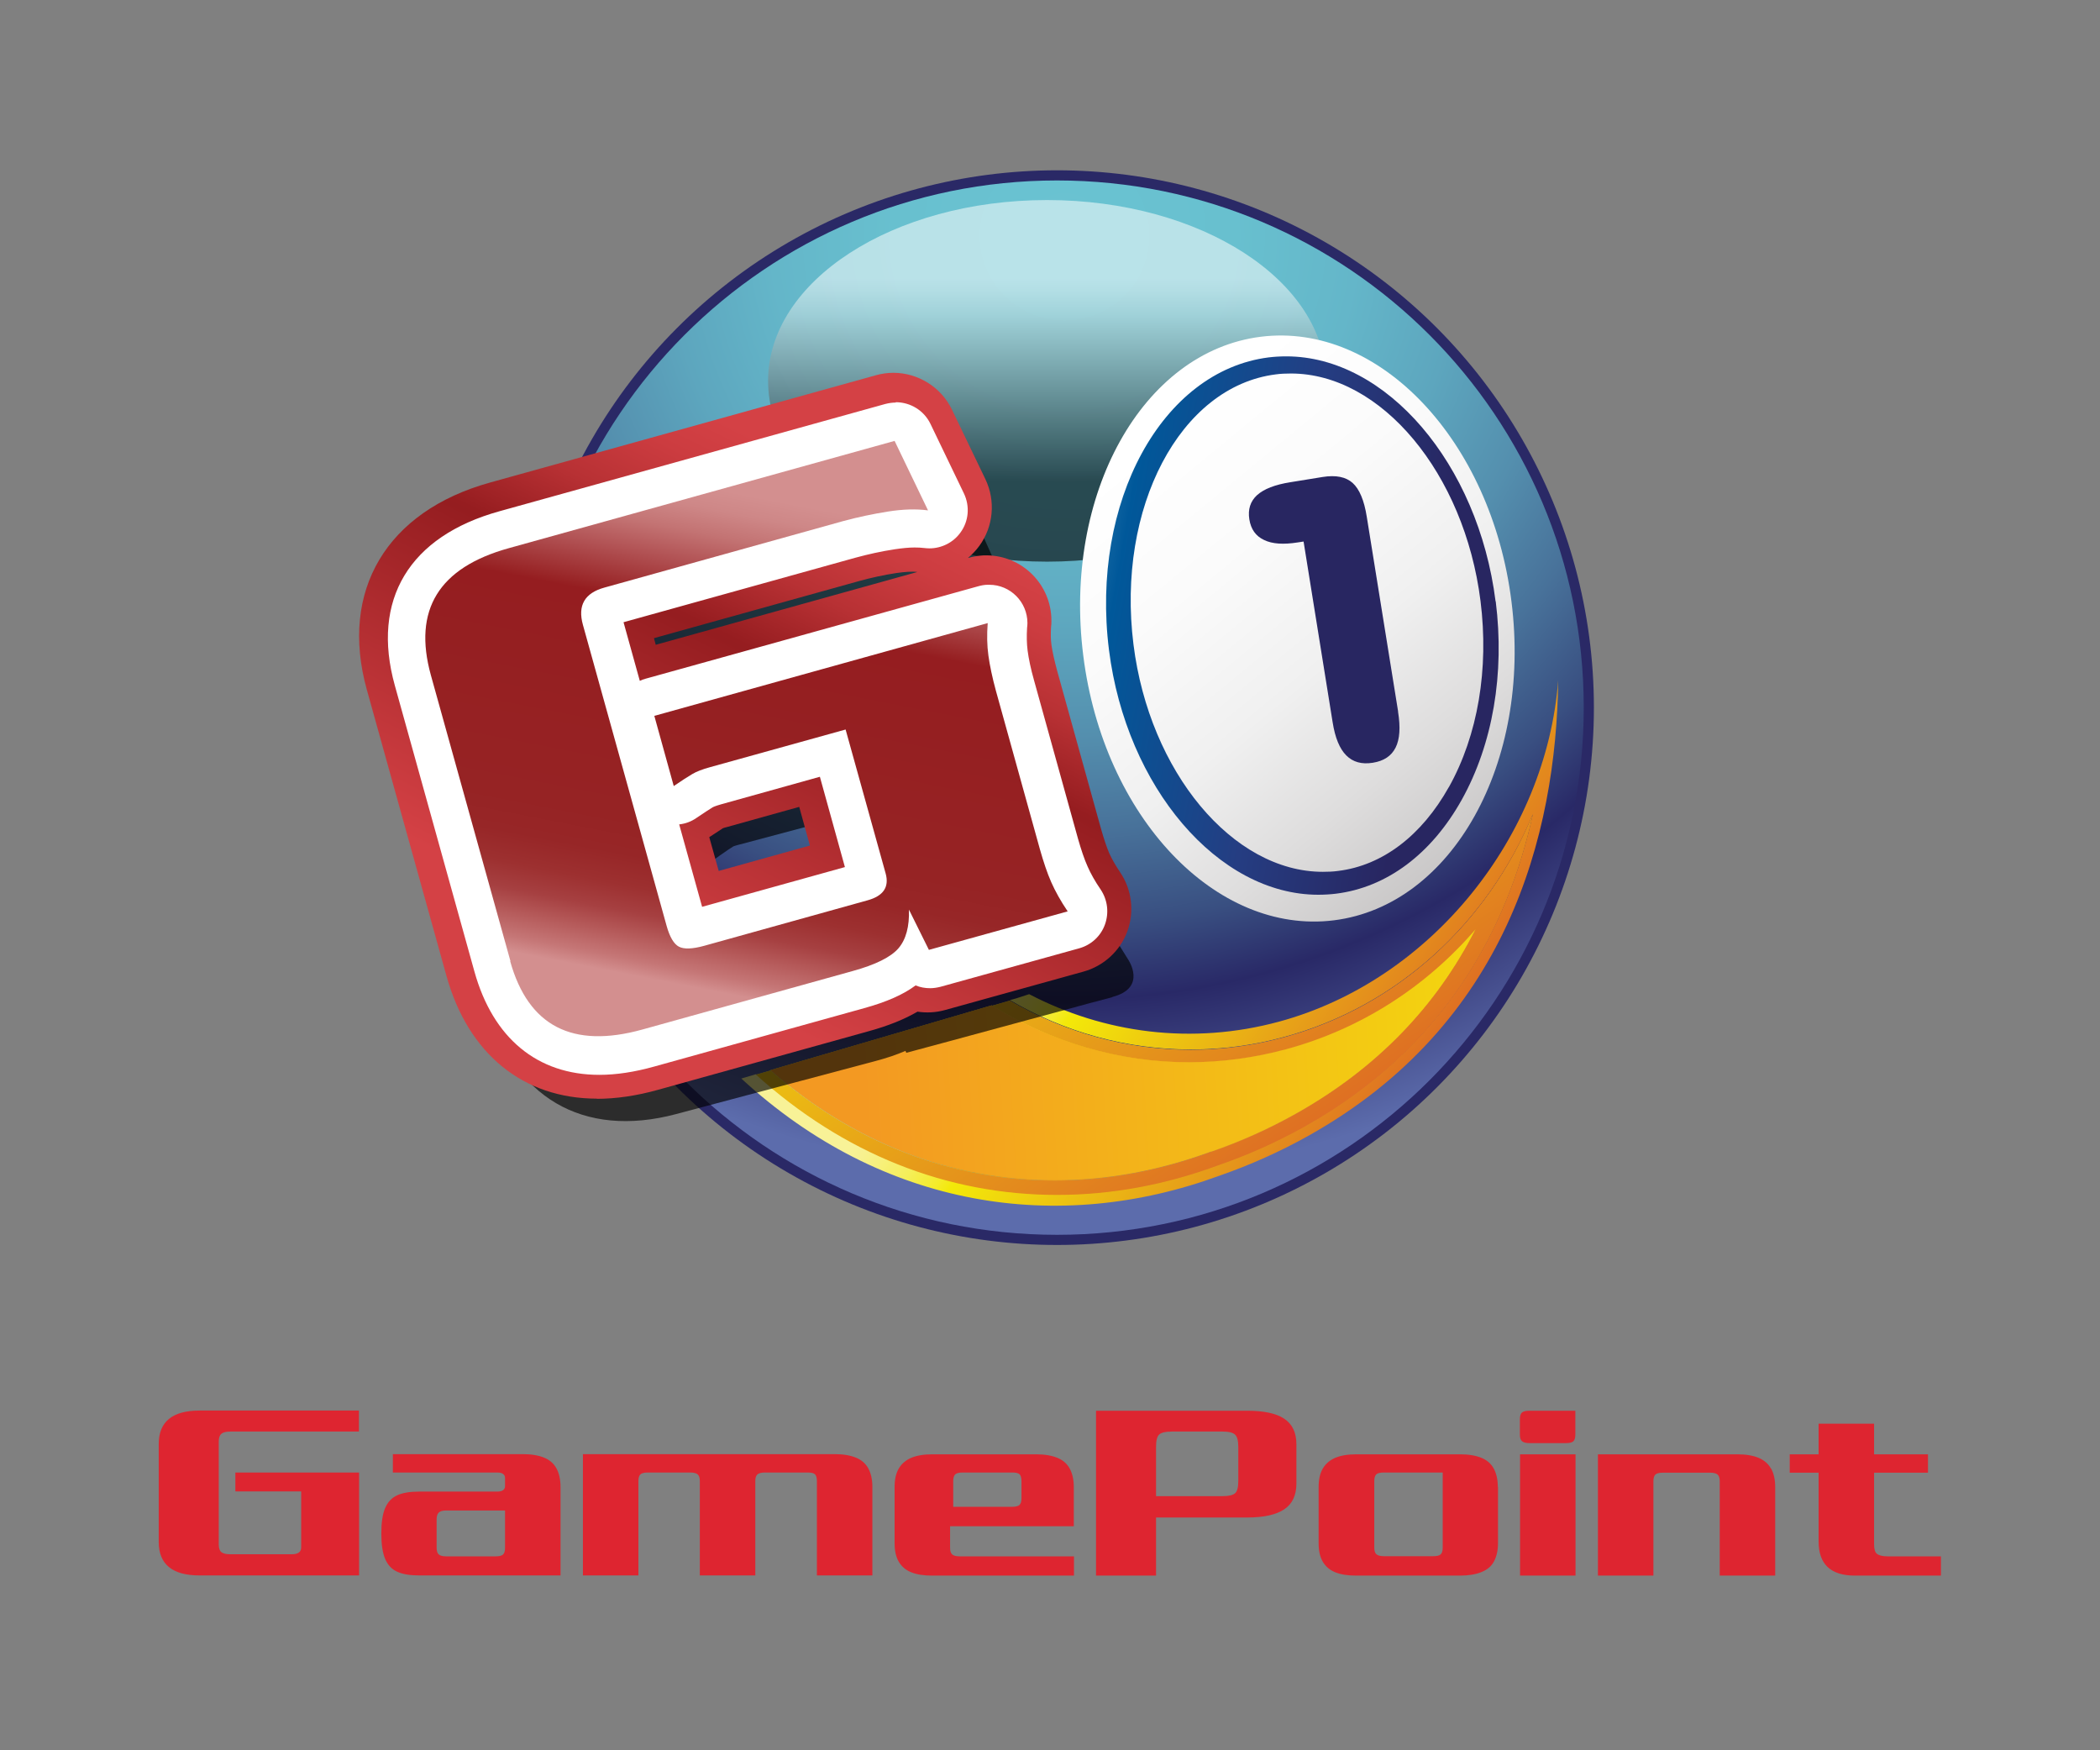 <?xml version="1.0" encoding="UTF-8"?><svg xmlns="http://www.w3.org/2000/svg" xmlns:xlink="http://www.w3.org/1999/xlink" viewBox="0 0 120 100"><rect x="0" y="0" width="120" height="100" fill="#808080" stroke="none"/><defs><style>.cls-1{fill:url(#New_Gradient_Swatch_4);}.cls-1,.cls-2,.cls-3,.cls-4,.cls-5,.cls-6,.cls-7,.cls-8,.cls-9,.cls-10,.cls-11,.cls-12,.cls-13,.cls-14,.cls-15,.cls-16,.cls-17,.cls-18{stroke-width:0px;}.cls-2{fill:url(#New_Gradient_Swatch_6);}.cls-3{fill:url(#New_Gradient_Swatch_3);}.cls-4{fill:url(#New_Gradient_Swatch_3-2);}.cls-5{fill:url(#linear-gradient);mix-blend-mode:screen;opacity:.6;}.cls-6{fill:url(#TBird_Body_Gradient);}.cls-19{opacity:.66;}.cls-7{fill:url(#linear-gradient-4);}.cls-8{fill:url(#linear-gradient-2);}.cls-9{fill:url(#linear-gradient-3);}.cls-10{fill:url(#linear-gradient-8);}.cls-11{fill:url(#linear-gradient-7);}.cls-12{fill:url(#linear-gradient-5);}.cls-13{fill:url(#linear-gradient-6);}.cls-20{isolation:isolate;}.cls-15{fill:#282661;}.cls-16{fill:#2a2966;}.cls-17{fill:#de2530;}.cls-18{fill:#fff;}</style><radialGradient id="New_Gradient_Swatch_6" cx="60.83" cy="13.46" fx="60.83" fy="13.46" r="53.89" gradientUnits="userSpaceOnUse"><stop offset="0" stop-color="#6ac3d2"/><stop offset=".18" stop-color="#68c0cf"/><stop offset=".31" stop-color="#64b6c9"/><stop offset=".42" stop-color="#5da6be"/><stop offset=".53" stop-color="#548fae"/><stop offset=".63" stop-color="#48729a"/><stop offset=".73" stop-color="#394f81"/><stop offset=".81" stop-color="#292967"/><stop offset="1" stop-color="#5c6cac"/></radialGradient><linearGradient id="linear-gradient" x1="59.83" y1="27.59" x2="59.83" y2="15.88" gradientUnits="userSpaceOnUse"><stop offset=".01" stop-color="#000"/><stop offset=".82" stop-color="#c4dddf"/><stop offset=".84" stop-color="#cae0e2"/><stop offset=".94" stop-color="#e4f1f2"/><stop offset="1" stop-color="#eff8f9"/></linearGradient><linearGradient id="linear-gradient-2" x1="65.27" y1="25.15" x2="102.63" y2="70.53" gradientUnits="userSpaceOnUse"><stop offset="0" stop-color="#fff"/><stop offset=".14" stop-color="#fbfbfb"/><stop offset=".28" stop-color="#f0f0f0"/><stop offset=".4" stop-color="#dedddd"/><stop offset=".53" stop-color="#c5c3c3"/><stop offset=".65" stop-color="#a4a2a1"/><stop offset=".77" stop-color="#7c7878"/><stop offset=".89" stop-color="#4d4948"/><stop offset="1" stop-color="#191312"/></linearGradient><linearGradient id="TBird_Body_Gradient" x1="46.61" y1="30.81" x2="81.5" y2="37" gradientUnits="userSpaceOnUse"><stop offset="0" stop-color="#fff"/><stop offset=".19" stop-color="#9fd3df"/><stop offset=".49" stop-color="#00589a"/><stop offset=".76" stop-color="#253d82"/><stop offset="1" stop-color="#282661"/></linearGradient><linearGradient id="linear-gradient-3" x1="82.89" y1="62.38" x2="60.43" y2="46.7" gradientUnits="userSpaceOnUse"><stop offset="0" stop-color="#dc6026"/><stop offset=".74" stop-color="#f3e909"/><stop offset=".77" stop-color="#f4eb2b"/><stop offset=".83" stop-color="#f5ee59"/><stop offset=".89" stop-color="#f7f07b"/><stop offset=".93" stop-color="#f7f18f"/><stop offset=".96" stop-color="#f8f297"/></linearGradient><linearGradient id="linear-gradient-4" x1="80.48" y1="64.63" x2="58.85" y2="49.53" xlink:href="#linear-gradient-3"/><linearGradient id="linear-gradient-5" x1="75.47" y1="68.65" x2="49.2" y2="30.33" xlink:href="#linear-gradient-3"/><linearGradient id="linear-gradient-6" x1="77.8" y1="66.72" x2="57.19" y2="52.34" xlink:href="#linear-gradient-3"/><linearGradient id="linear-gradient-7" x1="73.17" y1="70.23" x2="46.89" y2="31.91" xlink:href="#linear-gradient-3"/><linearGradient id="New_Gradient_Swatch_4" x1="49.27" y1="61.7" x2="112.36" y2="57.83" gradientUnits="userSpaceOnUse"><stop offset="0" stop-color="#f39922"/><stop offset=".74" stop-color="#f3e909"/><stop offset=".77" stop-color="#f4eb2b"/><stop offset=".83" stop-color="#f5ee59"/><stop offset=".89" stop-color="#f7f07b"/><stop offset=".93" stop-color="#f7f18f"/><stop offset=".96" stop-color="#f8f297"/></linearGradient><linearGradient id="New_Gradient_Swatch_3" x1="37" y1="54.7" x2="50.13" y2="28.44" gradientUnits="userSpaceOnUse"><stop offset="0" stop-color="#d38f8f"/><stop offset=".03" stop-color="#c57676"/><stop offset=".08" stop-color="#b45858"/><stop offset=".12" stop-color="#a64041"/><stop offset=".17" stop-color="#9d3030"/><stop offset=".23" stop-color="#972627"/><stop offset=".3" stop-color="#962324"/><stop offset=".72" stop-color="#951d20"/><stop offset=".73" stop-color="#982325"/><stop offset=".81" stop-color="#b15153"/><stop offset=".87" stop-color="#c37373"/><stop offset=".92" stop-color="#ce8787"/><stop offset=".96" stop-color="#d38f8f"/></linearGradient><linearGradient id="linear-gradient-8" x1="37" y1="54.71" x2="50.13" y2="28.44" gradientUnits="userSpaceOnUse"><stop offset="0" stop-color="#d44145"/><stop offset=".62" stop-color="#951d20"/><stop offset=".63" stop-color="#961d20"/><stop offset=".78" stop-color="#b83134"/><stop offset=".91" stop-color="#cc3c40"/><stop offset="1" stop-color="#d44145"/></linearGradient><linearGradient id="New_Gradient_Swatch_3-2" x1="163.79" y1="317.24" x2="176.92" y2="290.98" gradientTransform="translate(-202.54 -205.29) rotate(-15.53)" xlink:href="#New_Gradient_Swatch_3"/></defs><g class="cls-20"><g id="Icon"><g id="icon_gp_newyears"><ellipse class="cls-16" cx="60.4" cy="40.43" rx="30.68" ry="30.7"/><path class="cls-2" d="m60.4,70.55c16.62,0,30.1-13.49,30.1-30.12s-13.48-30.12-30.1-30.12-30.1,13.49-30.1,30.12,13.48,30.12,30.1,30.12Z"/><path class="cls-5" d="m75.77,21.76c0,5.7-7.14,10.33-15.94,10.33s-15.94-4.62-15.94-10.33,7.14-10.33,15.94-10.33,15.94,4.62,15.94,10.33Z"/><path class="cls-8" d="m86.37,34.37c1.16,9.21-3.38,17.36-10.14,18.21-6.76.85-13.18-5.92-14.33-15.13-1.16-9.21,3.38-17.36,10.14-18.21,6.76-.85,13.18,5.92,14.33,15.13Z"/><path class="cls-6" d="m85.46,34.35c-.99-7.85-6.24-13.99-11.96-13.99-.34,0-.68.02-1.01.06-6.09.77-10.18,8.26-9.12,16.71.99,7.85,6.24,13.99,11.96,13.99.34,0,.68-.02,1.01-.06,2.91-.36,5.46-2.27,7.19-5.37,1.77-3.18,2.46-7.2,1.94-11.33Zm-2.67,10.62c-1.55,2.77-3.79,4.48-6.33,4.79-.29.04-.58.05-.87.05-5.15,0-9.91-5.71-10.82-12.99-.98-7.82,2.66-14.74,8.13-15.43.28-.04.58-.05.87-.05,5.15,0,9.91,5.7,10.83,12.99.49,3.89-.15,7.67-1.8,10.63Z"/><path class="cls-15" d="m79.89,40.67c.14.88.1,1.56-.14,2.04-.24.48-.67.77-1.31.87-.63.1-1.13-.04-1.51-.42-.38-.38-.64-1.01-.78-1.9l-1.66-10.32-.33.05c-.82.13-1.46.09-1.93-.14-.47-.22-.75-.61-.84-1.18-.09-.57.06-1.03.44-1.38.39-.35,1.02-.6,1.91-.74l1.85-.3c.75-.12,1.32,0,1.7.34.39.35.66.99.81,1.93l1.79,11.12Z"/><path class="cls-9" d="m89.04,38.87c-.1.06-.05.03,0,0-.68,8.9-7.25,17.14-15.95,19.5-4.98,1.35-10.01.66-14.28-1.57-.24.08-.49.16-.74.24l-.36.1c3.09,1.81,6.63,2.82,10.35,2.82,1.79,0,3.59-.24,5.34-.72,6.46-1.75,11.63-6.54,14.19-12.72-1.43,6.48-5.01,13.33-13.04,17.82-1.57.88-3.24,1.63-4.96,2.22-3.03,1.12-6.12,1.68-9.18,1.68-6.32,0-12.22-2.37-17.2-6.87l-.85.25c8.07,7.44,18.13,8.93,27.33,5.55,1.72-.6,3.42-1.35,5.08-2.28,11.31-6.33,14.16-17.1,14.27-26.04.05-.03.11-.06,0,0Z"/><path class="cls-7" d="m67.93,60.7c1.86,0,3.73-.25,5.55-.74,4.26-1.15,7.99-3.55,10.84-6.86-2.27,4.45-5.7,7.98-10.27,10.54-1.53.86-3.16,1.59-4.84,2.17-2.95,1.09-5.95,1.64-8.93,1.64-5.94,0-11.51-2.17-16.25-6.29l-.83.24c4.98,4.5,10.88,6.87,17.2,6.87,3.06,0,6.15-.56,9.18-1.68,1.72-.59,3.39-1.34,4.96-2.22,8.03-4.5,11.61-11.34,13.04-17.82-2.56,6.19-7.73,10.97-14.19,12.72-1.75.48-3.55.72-5.34.72-3.72,0-7.26-1.01-10.35-2.82l-1.04.3c3.39,2.11,7.3,3.25,11.26,3.25Z"/><path class="cls-12" d="m67.93,60.7c1.86,0,3.73-.25,5.55-.74,4.26-1.15,7.99-3.55,10.84-6.86-2.27,4.45-5.7,7.98-10.27,10.54-1.53.86-3.16,1.59-4.84,2.17-2.95,1.09-5.95,1.64-8.93,1.64-5.94,0-11.51-2.17-16.25-6.29l-.83.24c4.98,4.5,10.88,6.87,17.2,6.87,3.06,0,6.15-.56,9.18-1.68,1.72-.59,3.39-1.34,4.96-2.22,8.03-4.5,11.61-11.34,13.04-17.82-2.56,6.19-7.73,10.97-14.19,12.72-1.75.48-3.55.72-5.34.72-3.72,0-7.26-1.01-10.35-2.82l-1.04.3c3.39,2.11,7.3,3.25,11.26,3.25Z"/><path class="cls-13" d="m69.21,65.8c1.68-.58,3.31-1.31,4.84-2.17,4.57-2.56,8.01-6.09,10.27-10.54-2.85,3.31-6.58,5.71-10.84,6.86-1.82.49-3.68.74-5.55.74-3.97,0-7.87-1.14-11.26-3.25l-12.64,3.7c4.75,4.12,10.31,6.29,16.25,6.29,2.97,0,5.97-.55,8.93-1.64Z"/><path class="cls-11" d="m69.21,65.8c1.68-.58,3.31-1.31,4.84-2.17,4.57-2.56,8.01-6.09,10.27-10.54-2.85,3.31-6.58,5.71-10.84,6.86-1.82.49-3.68.74-5.55.74-3.97,0-7.87-1.14-11.26-3.25l-12.64,3.7c4.75,4.12,10.31,6.29,16.25,6.29,2.97,0,5.97-.55,8.93-1.64Z"/><path class="cls-1" d="m69.21,65.8c1.68-.58,3.31-1.31,4.84-2.17,4.57-2.56,8.01-6.09,10.27-10.54-2.85,3.31-6.58,5.71-10.84,6.86-1.82.49-3.68.74-5.55.74-3.97,0-7.87-1.14-11.26-3.25l-12.64,3.7c4.75,4.12,10.31,6.29,16.25,6.29,2.97,0,5.97-.55,8.93-1.64Z"/><g class="cls-19"><path class="cls-14" d="m63.57,56.97c-1.23.32-1.91.51-1.91.51l-7.49,2.03-1.19.32-1.19.32-.05-.11c-.5.22-1.07.41-1.71.58l-11.39,3.03c-5.33,1.42-9.38-.96-10.82-6.37l-4.54-17.05c-1.44-5.41.88-9.49,6.22-10.91l20.9-5.57,1.2-.32,1.2-.32.51,1.13.51,1.13,1.87,4.17,1.14,2.54.92,2.04,1.77-.47-.12,2.02-.12,2.02c-.03.49-.02.94.04,1.34.06.47.19,1.06.37,1.74l2.51,9.43c.17.65.35,1.19.52,1.61.16.39.4.84.7,1.33l1.04,1.67s1.13,1.63-.9,2.15Zm-21.91-4.13l6.1-1.62-1.1-4.14-4.51,1.2c-.14.04-.21.06-.25.08-.12.07-.34.22-.77.52l-.43.31.97,3.65h0Zm-3.59-13.48l17.55-4.67,1.14-.3-1.51-.28-2.74-.5c-.23-.04-.63-.07-1.29.01-.7.09-1.38.23-2.03.4l-11.72,3.12.59,2.22h0Z"/></g><path class="cls-3" d="m62.49,50.87c-.34-.5-.6-.96-.78-1.37-.19-.44-.38-.99-.56-1.64l-2.51-9.04c-.19-.68-.32-1.28-.38-1.76-.06-.42-.07-.89-.03-1.39,0-.07.01-.15.01-.22,0-1.02-.83-1.86-1.85-1.86h-.01s-.05,0-.07,0c-.16,0-.32.03-.46.08l-19.01,5.28c-.22.06-.43.16-.61.3l-1.14-4.08,13.55-3.77c.74-.21,1.52-.37,2.32-.5.43-.07.82-.1,1.17-.1.21,0,.42.01.6.04.08.01.17.02.25.02.59,0,1.15-.28,1.5-.77.4-.55.47-1.29.17-1.9l-1.91-3.97c-.32-.66-.98-1.05-1.68-1.05-.17,0-.33.02-.5.07l-22.05,6.13c-4.96,1.38-7.05,4.86-5.75,9.54l4.55,16.35c1.01,3.65,3.44,5.66,6.82,5.66.93,0,1.95-.15,3.03-.45l12.01-3.34c1.33-.37,2.3-.81,2.99-1.36.27.14.57.22.87.22.16,0,.33-.02.5-.07l7.93-2.2c.58-.16,1.04-.59,1.25-1.15.21-.56.13-1.19-.21-1.69Zm-29.24,8.12c-.05,0-.1-.02-.15-.03.05,0,.1.02.15.03Zm5.01-12.38c.06,0,.12,0,.18,0,.37,0,.73-.11,1.05-.32.42-.29.74-.5.95-.62.02-.01.17-.1.57-.21l5.95-1.65,1.61,5.8-8.8,2.45-1.51-5.45Zm.72,7.4s.07,0,.1,0c-.03,0-.07,0-.1,0Zm.3.02c.08,0,.18-.01.28-.02-.1.01-.19.02-.28.02Zm.41-.04c.15-.03.31-.06.48-.11-.17.05-.33.08-.48.11Zm10.97-24.92c.24-.04.47-.06.7-.08-.23.02-.46.05-.7.08Zm1.35-.12c-.14,0-.29,0-.43.02.15,0,.29-.02.43-.02Zm.2,0c.26,0,.52.02.76.05-.24-.03-.49-.05-.76-.05Zm-22.81,26.7c.03.07.05.13.08.2-.03-.06-.05-.13-.08-.2Zm.45.97s.03.04.04.07c-.01-.02-.03-.04-.04-.07Zm.45.67s.07.1.11.14c-.04-.04-.07-.09-.11-.14Zm.62.67s.06.05.09.07c-.03-.02-.06-.05-.09-.07Zm1.54.85s-.1-.03-.14-.04c.05.02.1.03.14.04Zm-.8-.34s-.09-.05-.14-.08c.05.03.09.06.14.08Zm2.38.57c.11,0,.22,0,.33,0-.09,0-.17.01-.26.01-.02,0-.04,0-.07,0Zm1.89-.21c.23-.05.47-.11.71-.17-.24.07-.48.12-.71.17Zm-1.32.19c.13,0,.26-.02.4-.04-.13.02-.27.03-.4.04Zm.64-.07c.15-.02.31-.05.46-.08-.16.03-.31.06-.46.08Z"/><path class="cls-10" d="m34.12,62.77c-4.23,0-7.37-2.56-8.61-7.02l-4.55-16.35c-1.57-5.65,1.13-10.19,7.04-11.83l22.05-6.13c.32-.09.66-.14,1-.14,1.42,0,2.74.83,3.35,2.11l1.91,3.97c.59,1.24.46,2.7-.35,3.81-.19.26-.41.49-.65.69h.01c.26-.08.57-.13.89-.15h.15c2.06,0,3.72,1.68,3.72,3.72,0,.13,0,.26-.02.39-.02.36-.02.69.02.98.05.39.17.91.33,1.51l2.51,9.04c.16.56.32,1.04.47,1.39.14.31.35.68.62,1.08.67.99.82,2.25.41,3.37-.41,1.12-1.35,1.98-2.5,2.3l-7.93,2.2c-.51.14-1.04.17-1.56.09-.76.44-1.67.81-2.8,1.12l-12.01,3.34c-1.24.35-2.43.52-3.53.52Zm1.61-3.89l.35,1.82-.35-1.82.35,1.82-.35-1.82c.07-.01.14-.03.21-.04l-.39-1.82c.19-.04.38-.09.58-.14,0,0,0,0,.01,0l.5,1.79h0l12.01-3.34c1.06-.3,1.85-.64,2.33-1.02l.96-.76,1.08.57,7.93-2.2c-.4-.59-.72-1.15-.94-1.67-.23-.52-.45-1.15-.65-1.89l-2.51-9.04c-.21-.77-.36-1.45-.43-2.02-.07-.55-.09-1.14-.04-1.76v-.08s-19.04,5.29-19.04,5.29l-2.18,1.62-2.36-8.49,15.34-4.26c.8-.22,1.65-.41,2.53-.54h0l-.29-1.84h0s0,0,0,0c.13-.02.26-.04.38-.05.01,0,.02,0,.03,0,.13-.02.27-.03.4-.04l.16,1.85c.08,0,.15-.01.22-.02l-.11-1.85c.18-.01.35-.02.52-.02l.02,1.86c.07,0,.13,0,.2,0l.02-1.48-1.17-2.44-22.05,6.13c-3.98,1.11-5.48,3.55-4.45,7.25l4.55,16.35c.09.32.19.62.3.9l1.74-.68.06.15-1.72.72c.11.27.24.53.38.77l1.57-.99.07.12-1.6.95c.13.22.27.43.42.61l1.46-1.16.03.04-1.4,1.23c.16.2.34.38.53.54l.08-.09,1.09-1.35.1.08-1.18,1.44c.17.14.35.26.53.37l.95-1.61.07.04-.89,1.64c.21.12.43.21.66.29l.62-1.76.09.03-.57,1.78c.21.07.42.12.64.16l.3-1.84.12.02-.28,1.84c.25.04.52.06.79.06v-1.87c.13,0,.2,0,.28,0l.06,1.87c.08,0,.16,0,.25-.01l-.13-1.86c.1,0,.21-.02.31-.03l.22,1.85c.08,0,.16-.02.24-.03l-.27-1.84c.11-.02.23-.04.34-.06l.39,1.83Zm1.64-22.42l.1.38,14.95-4.16c-.29-.04-.71-.01-1.2.06-.73.11-1.44.27-2.1.45l-11.75,3.27Zm1.95,19.42l-.04-1.76-.22.06-.18,1.68-.23-.03.29-1.62-.47.13-2.74-9.86,2.7.27c.47-.32.82-.55,1.05-.68.24-.14.58-.28,1.02-.4l7.74-2.15,2.61,9.38-10.7,2.97.49,1.79c-.24.07-.46.11-.66.15l-.31-1.81-.13.04.23,1.8c-.16.02-.33.04-.47.04Zm1.21-8.05l.54,1.93,5.21-1.45-.61-2.21-4.16,1.16c-.09.02-.15.04-.2.06-.19.12-.45.29-.78.51,0,0,0,0,0,0Z"/><path class="cls-18" d="m34.27,60.31c-2.13,0-4.91-.88-6.08-5.09l-4.55-16.35c-1.19-4.28.67-7.33,5.22-8.6l22.05-6.13c.1-.03.2-.04.29-.04.41,0,.8.23.99.62l1.91,3.97c.18.36.14.79-.1,1.12-.21.29-.54.45-.89.45-.05,0-.1,0-.15-.01-.22-.03-.45-.04-.7-.04-.39,0-.82.04-1.29.11-.83.13-1.64.3-2.4.51l-13.65,3.8c-.3.08-.46.19-.5.26-.04.06-.05.24.03.52l4.78,17.2c.08.28.15.43.19.51.11-.02.29-.04.6-.12l9.33-2.6c.16-.04.25-.09.3-.12,0-.01-2.01-7.24-2.01-7.24l-6.69,1.86c-.43.12-.65.22-.76.29-.23.14-.56.35-.99.64-.18.13-.4.19-.62.19-.13,0-.25-.02-.38-.07-.33-.12-.58-.4-.68-.74l-1.11-4.01c-.16-.58.18-1.19.76-1.35l19.05-5.3c.1-.03.2-.04.29-.04.25,0,.5.09.7.25.28.23.42.58.4.93-.05.58-.04,1.12.03,1.62.07.52.2,1.15.4,1.87l2.51,9.04c.19.69.39,1.27.6,1.74.2.46.49.96.85,1.49.2.29.24.66.12.99-.12.33-.4.58-.74.68l-7.93,2.2c-.1.03-.2.04-.29.04-.36,0-.7-.18-.91-.48,0,0,0,0,0,.01-.59.68-1.59,1.21-3.15,1.64l-12.01,3.34c-1.01.28-1.96.43-2.83.43Z"/><path class="cls-18" d="m51.21,25.19l1.91,3.97c-.27-.04-.55-.05-.85-.05-.45,0-.93.04-1.46.12-.87.14-1.72.32-2.53.54l-13.65,3.8c-1.13.31-1.54,1.02-1.23,2.13l4.78,17.19c.18.65.42,1.05.71,1.2.13.07.3.1.5.1.25,0,.56-.05.92-.15l9.34-2.6c.91-.25,1.25-.76,1.04-1.53l-2.29-8.23-7.74,2.15c-.44.12-.78.25-1.03.4-.25.15-.6.37-1.05.68l-1.11-4.01,19.05-5.3c-.05.66-.04,1.28.04,1.85.08.58.22,1.25.43,2.02l2.51,9.04c.21.74.42,1.37.65,1.89.23.52.54,1.08.94,1.67l-7.93,2.2-1.14-2.3c.03.97-.17,1.71-.6,2.21-.43.5-1.31.94-2.62,1.3l-12.01,3.34c-.92.26-1.77.39-2.53.39-2.55,0-4.23-1.43-5.02-4.29l-4.55-16.35c-1.03-3.72.45-6.14,4.45-7.25l22.05-6.13m5.32,10.42h0m-5.33-12.61c-.19,0-.39.03-.59.08l-22.05,6.13c-5.16,1.43-7.34,5.06-5.98,9.95l4.55,16.35c1.06,3.8,3.59,5.9,7.14,5.9.96,0,2.01-.16,3.12-.47l12.01-3.34c1.27-.35,2.23-.77,2.94-1.3.26.11.54.16.83.16.19,0,.39-.03.59-.08l7.93-2.2c.68-.19,1.23-.69,1.47-1.36s.15-1.4-.24-1.99c-.33-.48-.58-.93-.75-1.32-.19-.42-.37-.96-.55-1.59l-2.51-9.04c-.19-.67-.31-1.25-.37-1.71-.05-.4-.06-.83-.03-1.3.01-.09.02-.18.02-.27,0-1.21-.98-2.19-2.18-2.19,0,0,0,0-.01,0-.03,0-.05,0-.08,0-.19,0-.38.04-.56.09l-19,5.28c-.11.03-.22.07-.32.12l-.93-3.35,13.23-3.68c.73-.2,1.49-.37,2.28-.49.41-.06.79-.1,1.12-.1.2,0,.39.01.55.03.1.01.2.02.3.02.69,0,1.36-.33,1.77-.9.48-.65.55-1.51.2-2.24l-1.91-3.97c-.37-.77-1.15-1.24-1.98-1.24h0Zm-12.36,24.1c.35-.04.68-.16.98-.37.42-.28.73-.49.93-.61,0,0,.13-.07.49-.17l5.63-1.57,1.43,5.16-8.16,2.27-1.31-4.71h0Z"/><path class="cls-18" d="m29.17,54.92l-4.55-16.35c-1.03-3.72.45-6.14,4.45-7.25l22.05-6.13,1.91,3.97c-.67-.09-1.43-.07-2.31.07-.87.14-1.72.32-2.53.54l-13.65,3.8c-1.13.31-1.54,1.02-1.23,2.13l4.78,17.19c.18.65.42,1.05.71,1.2.29.15.77.13,1.43-.05l9.34-2.6c.91-.25,1.25-.76,1.04-1.53l-2.29-8.23-7.74,2.15c-.44.12-.78.25-1.03.4-.25.15-.6.37-1.05.68l-1.11-4.01,19.05-5.3c-.05.66-.04,1.28.04,1.85.08.58.22,1.25.43,2.02l2.51,9.04c.21.74.42,1.37.65,1.89.23.52.54,1.08.94,1.67l-7.93,2.2-1.14-2.3c.03.97-.17,1.71-.6,2.21-.43.5-1.31.94-2.62,1.3l-12.01,3.34c-4,1.11-6.52-.19-7.56-3.91Z"/><path class="cls-4" d="m29.17,54.92l-4.55-16.35c-1.03-3.72.45-6.14,4.45-7.25l22.05-6.13,1.91,3.97c-.67-.09-1.43-.07-2.31.07-.87.14-1.72.32-2.53.54l-13.65,3.8c-1.13.31-1.54,1.02-1.23,2.13l4.78,17.19c.18.65.42,1.05.71,1.2.29.15.77.13,1.43-.05l9.34-2.6c.91-.25,1.25-.76,1.04-1.53l-2.29-8.23-7.74,2.15c-.44.12-.78.25-1.03.4-.25.15-.6.37-1.05.68l-1.11-4.01,19.05-5.3c-.05.66-.04,1.28.04,1.85.08.58.22,1.25.43,2.02l2.51,9.04c.21.74.42,1.37.65,1.89.23.52.54,1.08.94,1.67l-7.93,2.2-1.14-2.3c.03.97-.17,1.71-.6,2.21-.43.5-1.31.94-2.62,1.3l-12.01,3.34c-4,1.11-6.52-.19-7.56-3.91Z"/><path id="wordmark" class="cls-17" d="m49.85,84.95v5.06h-3.17v-5.39c0-.19-.04-.32-.11-.39-.07-.07-.22-.1-.43-.1h-2.43c-.21,0-.35.04-.43.11-.08.07-.12.2-.12.38v5.39h-3.17v-5.39c0-.18-.04-.31-.12-.38-.08-.07-.22-.11-.43-.11h-2.42c-.21,0-.36.04-.43.11-.07.07-.11.2-.11.38v5.39h-3.17v-6.93h14.39c.49,0,.89.07,1.21.2.32.13.56.34.71.62.15.28.23.63.23,1.05Zm-36.4-.82v1.08h3.76v3.2c0,.26-.18.39-.53.39h-3.52c-.24,0-.41-.04-.51-.12-.1-.08-.15-.23-.15-.43v-5.89c0-.21.05-.36.15-.44.1-.09.27-.13.51-.13h7.35v-1.2h-9.11c-1.55,0-2.33.64-2.33,1.91v5.6c0,1.27.78,1.91,2.33,1.91h9.12v-5.88h-7.07Zm18.58.82v5.06h-8.09c-.52,0-.93-.07-1.24-.21-.31-.14-.54-.38-.69-.73-.15-.35-.22-.84-.22-1.46s.07-1.11.22-1.45c.15-.35.38-.59.69-.73.31-.14.72-.21,1.24-.21h4.47c.3,0,.45-.11.45-.32v-.45c0-.21-.15-.32-.45-.32h-5.96v-1.05h7.43c.49,0,.89.07,1.21.2.32.13.56.34.71.62.15.28.23.63.23,1.05Zm-3.17,1.35h-3.36c-.21,0-.35.04-.43.12-.08.08-.12.21-.12.39v1.62c0,.18.04.31.12.38.08.07.22.11.43.11h2.82c.2,0,.34-.03.42-.1.08-.07.12-.2.12-.39v-2.13Zm25.43.89v1.24c0,.18.04.31.12.38.08.07.22.11.43.11h6.53v1.1h-8.1c-.48,0-.88-.06-1.2-.19-.32-.13-.55-.33-.71-.6-.16-.27-.24-.62-.24-1.06v-3.21c0-.44.08-.79.24-1.06.16-.27.39-.47.71-.61.31-.13.71-.2,1.2-.2h5.94c.49,0,.89.07,1.21.2.32.13.56.34.71.62.15.28.23.63.23,1.05v2.24h-7.07Zm.18-1.1h3.36c.21,0,.36-.04.43-.11.07-.07.11-.2.11-.38v-.98c0-.19-.04-.32-.11-.39-.07-.07-.22-.1-.43-.1h-2.82c-.21,0-.36.04-.43.11-.07.07-.11.2-.11.38v1.47Zm19.61-3.57v2.24c0,.67-.23,1.16-.69,1.47-.46.31-1.16.47-2.12.47h-5.21v3.32h-3.43v-9.42h8.64c.95,0,1.66.15,2.12.46.46.31.69.79.69,1.46Zm-3.32.15c0-.35-.06-.58-.18-.7-.12-.12-.36-.18-.71-.18h-2.92c-.36,0-.59.06-.71.17-.12.11-.18.34-.18.69v2.83h3.81c.36,0,.59-.06.71-.17.12-.11.18-.34.18-.69v-1.95Zm14.84,2.28v3.21c0,.42-.08.77-.23,1.05-.15.28-.39.48-.72.61-.32.13-.73.2-1.21.2h-5.94c-.48,0-.88-.06-1.2-.19-.32-.13-.55-.33-.71-.6-.16-.27-.24-.62-.24-1.06v-3.21c0-.44.08-.79.24-1.06.16-.27.39-.47.71-.61.31-.13.71-.2,1.2-.2h5.94c.49,0,.89.07,1.21.2.32.13.56.34.71.62.15.28.23.63.23,1.05Zm-3.17-.82h-3.36c-.21,0-.36.04-.43.11-.07.07-.11.2-.11.38v3.8c0,.18.04.31.12.38.08.07.22.11.43.11h2.82c.2,0,.34-.03.42-.1.08-.07.12-.2.12-.39v-4.29Zm4.43-1.04v6.93h3.17v-6.93h-3.17Zm20.4,5.69c-.12-.09-.17-.28-.17-.55v-4.09h3.08v-1.05h-3.08v-1.75h-3.17s0,1.75,0,1.75h-1.65v1.05h1.65v3.93c0,1.3.69,1.95,2.08,1.95h4.91v-1.1s-3.04,0-3.04,0c-.29,0-.49-.05-.61-.14Zm-17.24-8.18h-2.63c-.21,0-.36.04-.43.11-.07.07-.11.2-.11.38v.87c0,.18.04.31.12.38.08.07.22.11.43.11h2.08c.2,0,.34-.03.42-.1.08-.07.12-.2.12-.39v-1.36Zm11.18,3.31c-.15-.28-.39-.48-.71-.62-.32-.13-.72-.2-1.21-.2h-7.97v6.93h3.17v-5.39c0-.18.04-.31.11-.38.07-.07.22-.11.43-.11h2.7c.21,0,.35.04.43.11.08.07.12.2.12.38v5.39h3.17v-5.06c0-.42-.08-.77-.23-1.05Z"/></g></g></g></svg>